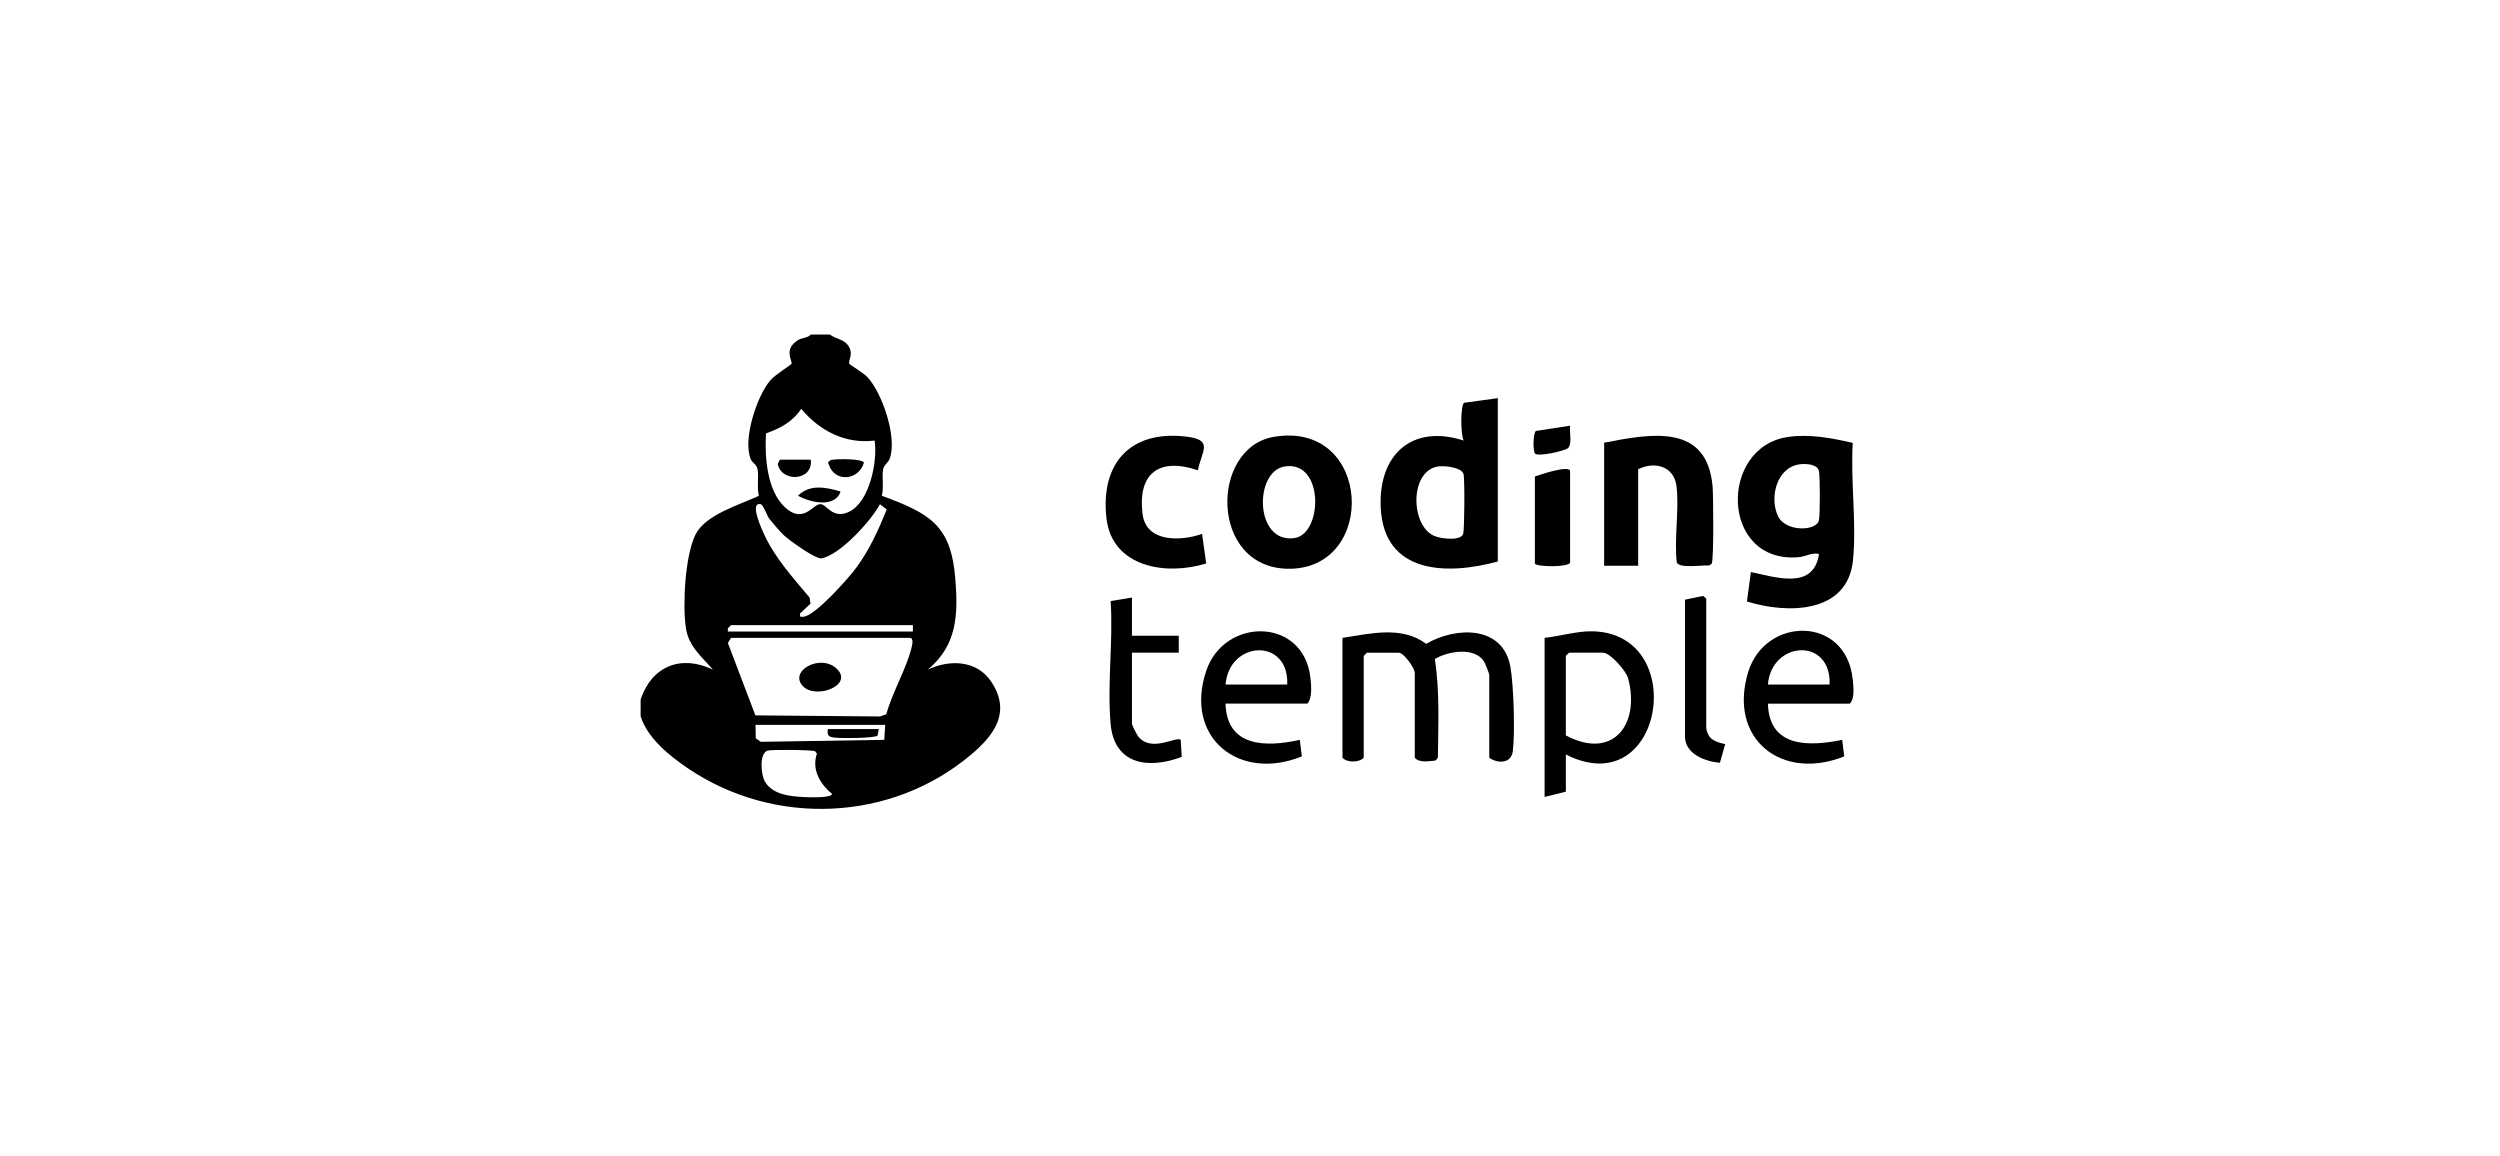 <svg width="160" height="74" viewBox="0 0 160 74" fill="none" xmlns="http://www.w3.org/2000/svg">
<g clip-path="url(#clip0_69_1913)">
<path d="M53.114 21.409C53.466 21.689 53.976 21.697 54.268 22.091C54.687 22.655 54.245 23.088 54.358 23.287C54.394 23.348 55.257 23.864 55.501 24.121C56.481 25.158 57.441 28.05 56.938 29.362C56.84 29.618 56.574 29.755 56.521 30.031C56.429 30.514 56.577 31.193 56.438 31.73C59.525 32.869 60.876 33.608 61.145 37.091C61.322 39.389 61.246 41.298 59.378 42.858C60.77 42.19 62.52 42.245 63.439 43.628C64.716 45.551 63.669 47.011 62.164 48.285C57.047 52.616 49.528 52.912 44.007 49.159C42.823 48.355 41.442 47.238 41 45.846V44.76C41.723 42.63 43.579 41.876 45.628 42.858C44.901 42.016 44.066 41.367 43.894 40.177C43.679 38.695 43.844 35.558 44.511 34.212C45.144 32.935 47.334 32.309 48.568 31.732C48.431 31.193 48.576 30.518 48.485 30.033C48.426 29.723 48.148 29.622 48.047 29.384C47.522 28.151 48.431 25.345 49.309 24.331C49.613 23.98 50.612 23.363 50.653 23.29C50.753 23.111 50.097 22.368 51.084 21.76C51.339 21.603 51.684 21.644 51.891 21.41H53.116L53.114 21.409ZM55.974 28.196C54.098 28.43 52.445 27.566 51.278 26.163C50.734 26.992 49.941 27.412 49.024 27.736C48.934 29.216 49.075 31.403 50.251 32.479C51.426 33.555 52.014 32.265 52.504 32.264C52.91 32.264 53.281 33.266 54.347 32.751C55.651 32.122 56.181 29.519 55.975 28.195L55.974 28.196ZM50.168 34.259C49.951 34.056 49.437 33.462 49.243 33.211C49.089 33.012 48.859 32.31 48.688 32.27C47.915 32.089 48.808 33.993 48.913 34.219C49.624 35.748 50.753 36.971 51.816 38.249L51.871 38.633L51.206 39.261C51.181 39.486 51.2 39.484 51.416 39.471C52.159 39.427 54.3 37.017 54.804 36.331C55.64 35.194 56.225 33.91 56.75 32.607L56.316 32.269C55.753 33.334 53.76 35.516 52.58 35.734C52.204 35.804 50.506 34.574 50.168 34.257V34.259ZM58.425 40.008H46.786L46.583 40.214V40.416H58.425V40.008ZM46.786 40.823L46.584 41.153L48.346 45.784L56.323 45.854L56.724 45.711C57.094 44.335 58.002 42.817 58.333 41.474C58.373 41.314 58.506 40.822 58.221 40.822H46.786V40.823ZM56.654 46.39H48.351L48.37 47.254L48.691 47.476L56.594 47.35L56.654 46.391V46.39ZM49.122 48.041C48.576 48.224 48.696 49.612 48.969 50.048C49.472 50.854 50.531 50.959 51.407 51.011C51.698 51.027 53.254 51.09 53.248 50.802C52.474 50.178 51.938 49.238 52.283 48.233L52.168 48.082C52.016 47.986 49.356 47.962 49.122 48.041Z" fill="black"/>
<path d="M118.577 28.346C118.426 30.751 118.83 33.501 118.59 35.865C118.242 39.293 114.376 39.296 111.803 38.495L112.058 36.612C113.649 36.935 116.071 37.784 116.415 35.46C115.996 35.335 115.56 35.622 115.119 35.66C110.089 36.097 109.981 28.563 114.474 27.959C115.865 27.772 117.234 28.036 118.577 28.345V28.346ZM115.156 29.719C113.693 29.929 113.229 31.87 113.798 33.045C114.289 34.058 116.281 34.005 116.413 33.288C116.487 32.891 116.488 30.556 116.415 30.164C116.325 29.688 115.553 29.662 115.155 29.719H115.156Z" fill="black"/>
<path d="M95.859 25.482V35.936C92.589 36.829 88.564 36.742 88.366 32.48C88.21 29.125 90.338 27.12 93.68 28.196C93.469 27.844 93.466 25.93 93.705 25.777L95.858 25.482H95.859ZM92.012 29.857C90.195 30.169 90.26 33.698 91.834 34.316C92.252 34.481 93.54 34.647 93.65 34.137C93.729 33.77 93.75 30.584 93.661 30.323C93.516 29.903 92.43 29.786 92.014 29.857H92.012Z" fill="black"/>
<path d="M81.53 27.957C87.825 26.899 88.186 36.457 82.451 36.401C77.395 36.35 77.432 28.647 81.53 27.957ZM82.212 29.855C80.247 30.179 80.292 34.801 82.847 34.437C84.662 34.178 84.763 29.437 82.212 29.855Z" fill="black"/>
<path d="M85.921 40.823C87.703 40.552 89.71 40.036 91.275 41.206C93.171 40.098 96.181 40.005 96.664 42.668C96.876 43.84 96.972 46.934 96.818 48.094C96.714 48.87 95.851 48.885 95.314 48.495V43.2C95.314 43.109 95.05 42.446 94.969 42.322C94.352 41.382 92.664 41.678 91.829 42.177C92.151 44.257 92.045 46.37 92.026 48.476L91.917 48.639C91.817 48.709 91.688 48.691 91.575 48.705C91.25 48.747 90.748 48.764 90.546 48.495V43.065C90.546 42.765 89.848 41.775 89.525 41.775H87.484L87.279 41.978V48.495C86.986 48.816 86.21 48.816 85.918 48.495V40.825L85.921 40.823Z" fill="black"/>
<path d="M104.843 36.207H102.665V28.334C105.664 27.75 109.242 27.074 109.605 31.12C109.655 31.684 109.69 35.877 109.547 36.082L109.384 36.19C108.969 36.153 107.449 36.405 107.312 35.986C107.139 34.443 107.479 32.621 107.296 31.116C107.139 29.816 105.87 29.509 104.843 30.033V36.21V36.207Z" fill="black"/>
<path d="M100.215 48.289V50.665L98.854 51.004V40.822C99.771 40.724 100.866 40.409 101.78 40.403C108.192 40.362 106.532 51.481 100.215 48.289ZM100.215 47.067C103.2 48.657 104.979 46.403 104.205 43.426C104.076 42.934 103.051 41.772 102.595 41.772H100.418L100.213 41.975V47.066L100.215 47.067Z" fill="black"/>
<path d="M76.663 30.098C74.203 29.262 72.804 30.27 73.122 32.884C73.348 34.747 75.583 34.636 76.934 34.17L77.196 36.06C74.652 36.858 71.161 36.319 70.811 33.154C70.424 29.665 72.327 27.521 75.901 27.941C77.691 28.151 76.924 28.826 76.663 30.099V30.098Z" fill="black"/>
<path d="M113.147 45.031C113.222 47.851 115.757 47.787 117.901 47.351L118.03 48.409C114.021 50.013 110.586 47.292 111.88 43.023C112.966 39.439 118.159 39.376 118.575 43.488C118.621 43.947 118.715 44.703 118.388 45.033H113.147V45.031ZM117.094 43.809C117.211 40.769 113.375 41.003 113.146 43.809H117.094Z" fill="black"/>
<path d="M78.434 45.031C78.514 47.835 81.038 47.827 83.188 47.351L83.318 48.409C79.287 50.045 75.762 47.193 77.203 42.922C78.361 39.494 83.408 39.498 83.865 43.349C83.92 43.826 83.997 44.681 83.675 45.031H78.434ZM82.382 43.81C82.505 40.799 78.67 40.98 78.434 43.81H82.382Z" fill="black"/>
<path d="M72.445 38.243V40.687H75.44V41.772H72.445V46.32C72.445 46.399 72.76 47.028 72.849 47.138C73.703 48.188 75.272 47.101 75.566 47.349L75.631 48.439C73.504 49.249 71.305 48.941 71.079 46.324C70.853 43.707 71.255 41.01 71.079 38.468L72.445 38.242V38.243Z" fill="black"/>
<path d="M109.2 46.593C109.307 47.321 109.761 47.48 110.413 47.624L110.075 48.817C109.138 48.739 107.839 48.256 107.839 47.136V38.38L109.002 38.138L109.2 38.311V46.593Z" fill="black"/>
<path d="M100.487 36.003C100.389 36.318 98.375 36.284 98.233 36.079V30.496C98.525 30.39 100.487 29.725 100.487 30.165V36.003Z" fill="black"/>
<path d="M100.487 27.245C100.433 27.637 100.629 28.405 100.355 28.676C100.178 28.851 98.4 29.264 98.233 29.018C98.106 28.831 98.109 27.715 98.303 27.58L100.487 27.245Z" fill="black"/>
<path d="M51.381 43.91C50.477 42.95 52.483 41.819 53.532 42.781C54.69 43.844 52.213 44.794 51.381 43.91Z" fill="black"/>
<path d="M53.202 29.438C53.472 29.36 55.276 29.343 55.289 29.622C54.935 30.779 53.389 30.884 53.033 29.7C52.932 29.588 53.105 29.465 53.202 29.438Z" fill="black"/>
<path d="M51.89 29.419C52.062 30.761 50.048 30.924 49.771 29.696L49.917 29.419H51.89Z" fill="black"/>
<path d="M53.795 31.456C53.443 32.53 51.841 32.163 51.073 31.725C51.834 30.965 52.862 31.184 53.795 31.456Z" fill="black"/>
<path d="M56.245 46.661L56.165 47.08C55.933 47.25 53.858 47.258 53.447 47.21C53.037 47.163 52.926 47.099 52.978 46.661H56.245Z" fill="black"/>
</g>
<defs>
<clipPath id="clip0_69_1913">
<rect width="78" height="30.682" fill="white" transform="translate(41 21.409)"/>
</clipPath>
</defs>
</svg>
